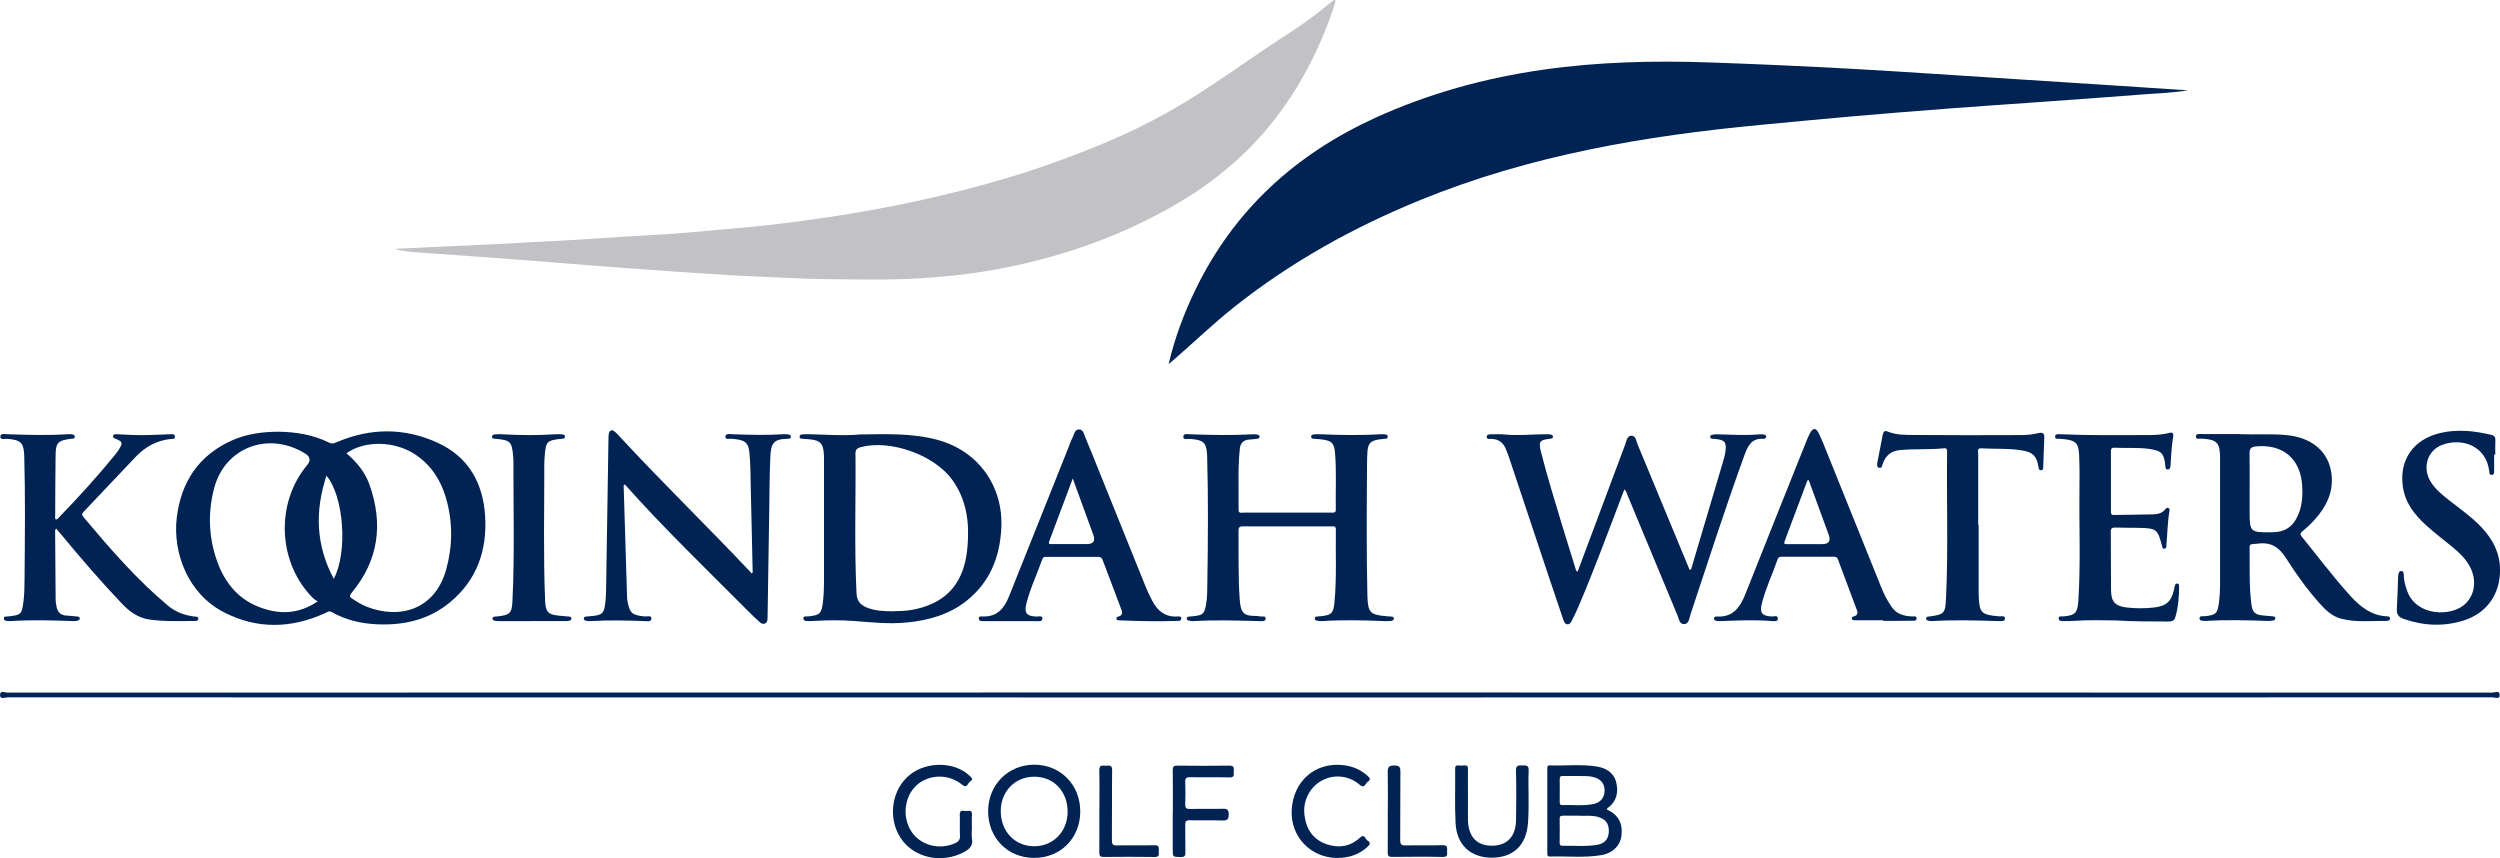 <svg id="Layer_1" data-name="Layer 1" xmlns="http://www.w3.org/2000/svg" viewBox="0 0 512.26 175.83">
  <defs>
    <style>
      .cls-1 {
        fill: #c2c2c6;
      }

      .cls-1, .cls-2 {
        stroke-width: 0px;
      }

      .cls-2 {
        fill: #002354;
      }
    </style>
  </defs>
  <path class="cls-2" d="m239.45,74.63c1.26-5.39,3.17-10.48,5.56-15.39,7.92-16.28,20.5-27.67,36.84-35.12,10.96-4.99,22.45-8.14,34.35-9.84,11.4-1.63,22.85-1.88,34.34-1.48,9.75.34,19.5.78,29.24,1.32,9.66.54,19.31,1.21,28.96,1.82,7.82.5,15.64,1.01,23.45,1.51,5.29.34,10.58.69,16.16,1.06-3.07.5-5.9.58-8.72.8-7.37.58-14.75,1.1-22.12,1.63-6.02.43-12.04.83-18.06,1.29-6.53.5-13.07,1.02-19.6,1.59-6.33.55-12.65,1.16-18.98,1.76-23.87,2.25-47.36,6.25-69.72,15.36-13.71,5.58-26.55,12.69-38.17,21.9-4.36,3.45-8.36,7.32-12.56,10.96-.33.28-.66.55-.99.83Z"/>
  <path class="cls-1" d="m80.79,50.99c3.22-.15,6.44-.31,9.66-.46,5.22-.25,10.43-.44,15.64-.75,2.94-.18,5.89-.32,8.83-.47,4.77-.24,9.54-.61,14.3-.91,2.9-.18,5.81-.3,8.71-.51,3.53-.26,7.05-.59,10.58-.92,3.49-.32,6.98-.6,10.45-1.02,4.18-.5,8.36-1.07,12.52-1.72,5.85-.91,11.68-1.99,17.46-3.27,5.8-1.28,11.54-2.74,17.23-4.44,6.77-2.02,13.41-4.42,19.93-7.13,6.65-2.76,13.01-6.06,19.09-9.93,6.53-4.16,12.79-8.72,19.31-12.91,3-1.93,5.81-4.07,8.53-6.35.15-.13.3-.27.53-.19.17.22.06.44-.01.67-2.96,9.12-7.26,17.54-13.33,24.99-5.71,7.01-12.68,12.53-20.56,16.94-11.25,6.31-23.28,10.38-35.93,12.66-5.17.93-10.38,1.49-15.64,1.78-6.59.37-13.18.2-19.77.13-3.98-.04-7.97-.31-11.95-.46-4.18-.15-8.35-.44-12.53-.7-4.57-.29-9.13-.62-13.7-.95-5.24-.39-10.48-.78-15.71-1.21-4.2-.35-8.41-.68-12.62-.98-4.49-.32-8.97-.66-13.46-.97-2.53-.18-5.08-.2-7.57-.94Z"/>
  <path class="cls-2" d="m57.16,88.46c3.49.06,7.02.62,10.3,2.24.67.33,1.11.09,1.65-.14,6.91-2.93,13.87-2.93,20.66.21,6.24,2.89,9.2,8.21,9.63,14.9.45,6.99-1.62,13.12-7.16,17.72-4.33,3.6-9.47,4.78-15,4.53-3.27-.15-6.4-.87-9.27-2.51-.55-.31-.88,0-1.29.19-6.98,3.2-14,3.38-20.87-.18-7.27-3.77-10.48-12.14-9.58-19.44.9-7.25,4.5-12.7,11.31-15.74,3-1.34,6.2-1.77,9.6-1.78Zm7.94,34.77c-.38-.25-.68-.4-.91-.62-7.26-7.2-7.83-19.42-1.27-27.29q1.18-1.42-.38-2.38c-7.5-4.65-16.45-1.29-18.66,7.09-1.29,4.89-1.15,9.82.49,14.63,1.49,4.37,4.11,7.87,8.52,9.64,4.09,1.64,8.13,1.67,12.21-1.07Zm5.87-30.36c2.14,1.8,3.83,3.88,4.74,6.45,2.84,8.01,1.89,15.45-3.62,22.1-.48.58-.54.84.1,1.26.94.62,1.87,1.22,2.92,1.63,6.76,2.66,14.02.66,16.32-7.64,1.34-4.82,1.36-9.7-.02-14.53-1.06-3.72-3.05-6.83-6.32-9.01-4.22-2.8-10.36-2.93-14.1-.25Zm-2.58,25.74c2.89-5.42,2.08-16.92-1.5-21.14-2.39,7.31-2.18,14.23,1.5,21.14Z"/>
  <path class="cls-2" d="m332.84,100.27c-3.1,8.09-6.04,16.17-9.43,24.08-.39.91-.83,1.81-1.27,2.7-.21.43-.45.93-1.02.87-.5-.06-.66-.56-.8-.96-.91-2.67-1.81-5.35-2.71-8.03-2.81-8.42-5.61-16.83-8.42-25.25-.16-.49-.38-.96-.55-1.45-.52-1.48-1.52-2.29-3.13-2.3-.32,0-.84.13-.87-.38-.03-.55.5-.55.88-.56.96-.01,1.93-.05,2.88.04,2.64.27,5.27-.02,7.91-.05.4,0,.8-.02,1.2.02.31.03.72.12.7.51-.02.4-.43.37-.74.41-2,.24-2.24.59-1.72,2.66,1.29,5.06,2.83,10.04,4.33,15.03.9,2.97,1.83,5.93,2.75,8.9.07.22.03.5.44.6,1.23-3.29,2.47-6.59,3.7-9.88,2-5.37,4-10.74,6.02-16.1.27-.72.38-1.82,1.27-1.85.94-.03,1.01,1.11,1.3,1.8,3.57,8.56,7.1,17.13,10.65,25.69.36-.03.35-.29.42-.5,2.12-7.14,4.23-14.27,6.35-21.41.27-.92.55-1.83.62-2.79.1-1.43-.24-1.85-1.67-2.07-.35-.06-.72-.07-1.07-.09-.23-.01-.4-.14-.44-.34-.06-.29.17-.44.41-.49.31-.06.63-.1.95-.09,2.96.07,5.91.27,8.87,0,.27-.02.56,0,.83.07.23.05.48.19.41.49-.04.19-.2.35-.43.36-.04,0-.08.02-.12.01-2.47-.19-3.23,1.51-3.92,3.41-3.91,10.78-7.42,21.69-11.03,32.57-.25.76-.29,1.91-1.26,1.98-1.02.07-1.11-1.1-1.42-1.82-3.44-8.23-6.84-16.47-10.27-24.7-.15-.36-.2-.78-.61-1.08Z"/>
  <path class="cls-2" d="m263.73,107.86c-3,0-6,.02-9-.01-.72,0-.96.18-.95.94.05,4.68-.09,9.36.24,14.03.2,2.87.9,3.38,3.26,3.39.32,0,.64.04.95.1.4.08,1.11-.17,1.11.39,0,.69-.74.59-1.23.57-4.56-.12-9.11-.27-13.67,0-.31.02-.63-.07-.94-.13-.22-.04-.35-.22-.33-.43.01-.22.17-.34.41-.36.44-.04.88-.08,1.31-.13,1.59-.21,1.89-.55,2.2-2.16.3-1.54.28-3.11.3-4.66.13-8.63.2-17.27-.04-25.9-.08-2.8-.7-3.36-3.51-3.57-.49-.04-1.4.28-1.38-.44.03-.75.95-.52,1.5-.5,4.24.14,8.47.24,12.71,0,.32-.02.64,0,.95.06.23.04.49.13.48.44,0,.3-.23.39-.49.42-.56.06-1.11.13-1.67.16-1.16.06-1.78.77-1.89,1.81-.45,4.18-.2,8.39-.26,12.58-.01.82.62.58,1.04.58,4.08.01,8.16,0,12.24,0,1.92,0,3.84,0,5.76,0,.44,0,.89.08.88-.62-.08-3.88.17-7.76-.16-11.63-.17-2-.68-2.47-2.63-2.74-.55-.08-1.11-.09-1.67-.14-.28-.02-.59-.03-.59-.43,0-.37.32-.44.59-.47.39-.05.8-.05,1.2-.03,4.08.16,8.15.26,12.23,0,.28-.02.56-.01.84,0,.36.02.82.05.83.5.01.51-.48.4-.82.44-.36.05-.71.08-1.07.14-1.6.26-2.13.8-2.26,2.41-.07.92-.08,1.84-.09,2.76-.06,8.84-.13,17.67.07,26.51,0,.08,0,.16,0,.24.12,3.59.51,4,4.05,4.3.16.01.32,0,.48.03.34.05.87-.06.9.38.03.51-.51.53-.89.56-.44.04-.88.02-1.32,0-4.08-.16-8.15-.26-12.23,0-.36.02-.72.02-1.08-.03-.3-.05-.71-.09-.68-.52.03-.45.45-.35.75-.4.12-.02.24-.01.36-.02,2.25-.23,2.7-.57,2.91-2.81.48-4.98.22-9.99.29-14.98.01-.81-.54-.63-.98-.63-3,0-6,0-9,0Z"/>
  <path class="cls-2" d="m176.1,89.02c5.24-.05,10.64-.32,15.93,1.09,8.4,2.24,13.62,9.5,13.14,18.21-.32,5.89-2.36,10.98-7.06,14.74-3.57,2.86-7.8,4.05-12.29,4.49-3.64.36-7.27-.03-10.89-.31-2.68-.21-5.35-.17-8.02-.02-.4.02-.8.05-1.2.04-.44,0-1.06.02-1.09-.49-.04-.64.64-.43,1.02-.47,2.4-.26,2.7-.58,2.99-2.99.15-1.27.21-2.55.21-3.83,0-8.35,0-16.71,0-25.06,0-.64,0-1.28-.07-1.92-.21-1.64-.78-2.19-2.44-2.43-.59-.09-1.19-.11-1.79-.16-.31-.03-.72,0-.7-.45.01-.41.42-.45.72-.47.64-.03,1.28-.03,1.92,0,3.16.08,6.31.33,9.62.04Zm6.86,36.23c1.36-.04,2.72-.06,4.06-.31,5.18-1,8.95-3.64,10.51-8.91.4-1.34.6-2.73.72-4.12.42-4.86-.19-9.5-3.12-13.58-3.7-5.15-12.77-8.35-18.82-6.69-.65.18-1.03.51-1.02,1.25.09,9.59-.26,19.19.22,28.78.07,1.42.78,2.27,2.04,2.79,1.74.72,3.57.79,5.41.79Z"/>
  <path class="cls-2" d="m154.23,117.34c-.13-5.87-.26-11.74-.4-17.61-.06-2.32-.04-4.64-.27-6.95-.2-2.07-.86-2.56-2.91-2.8-.16-.02-.32,0-.48-.05-.54-.14-1.53.28-1.54-.41,0-.8,1-.56,1.58-.54,3.44.12,6.87.22,10.31-.01.28-.02.56-.02.84.02.3.05.72.07.7.5-.02.42-.43.41-.74.42-3.06.04-3.36,1.2-3.48,3.87-.16,3.63-.16,7.27-.22,10.91-.11,6.84-.22,13.67-.32,20.51,0,.4,0,.8-.02,1.2-.03.51.04,1.12-.53,1.36-.56.23-.99-.2-1.37-.55-.76-.7-1.52-1.42-2.25-2.16-8.46-8.5-17.11-16.82-25.07-25.76-.36.06-.26.3-.26.47.23,7.51.46,15.03.69,22.54.01.36.05.72.12,1.07.48,2.32.95,2.69,3.49,2.94.49.05,1.4-.29,1.38.43-.02.76-.94.53-1.49.52-3.64-.13-7.27-.21-10.91,0-.32.02-.64,0-.95-.06-.28-.05-.56-.17-.5-.54.05-.31.33-.31.56-.33.52-.05,1.04-.09,1.55-.15,1.57-.2,2.01-.62,2.22-2.15.11-.83.21-1.67.22-2.5.17-10.55.33-21.11.5-31.66,0-.36,0-.73.09-1.07.18-.66.61-.83,1.16-.39.37.3.7.66,1.02,1.01,8.68,9.4,17.88,18.31,26.66,27.62.13.14.25.29.38.43.08-.04.16-.08.24-.12Z"/>
  <path class="cls-2" d="m11.5,108.31c-.31.36-.2.69-.2.99.02,4.48.05,8.96.1,13.43,0,.63.1,1.28.26,1.89.24.89.86,1.42,1.8,1.5.76.07,1.51.13,2.27.19.29.02.62.09.62.42,0,.31-.34.43-.61.48-.27.05-.56.06-.83.05-4.24-.16-8.47-.26-12.71,0-.16,0-.32.01-.48,0-.39-.04-.92-.03-.93-.54,0-.51.52-.37.85-.41,2.67-.3,2.83-.38,3.17-3.07.2-1.58.21-3.19.22-4.79.07-8.31.17-16.63-.06-24.94-.08-2.81-.69-3.37-3.49-3.59-.5-.04-1.41.28-1.41-.42,0-.78.93-.54,1.48-.52,4.12.13,8.23.26,12.35-.01.2-.01.4,0,.6,0,.36.03.82.07.82.51,0,.5-.49.39-.83.44-2.62.33-3.07.79-3.1,3.4-.06,4.12-.06,8.24-.08,12.35,0,.26-.12.56.15.78.33,0,.47-.27.65-.46,4-4.14,7.88-8.39,11.51-12.86.28-.34.53-.7.76-1.07.83-1.29.74-1.57-.68-2.15-.27-.11-.58-.16-.54-.52.05-.43.42-.43.74-.42,1.08.04,2.16.11,3.23.16,2.56.12,5.12-.08,7.67-.15.4-.01,1-.15,1.05.47.05.61-.56.47-.9.5-2.88.31-5.23,1.63-7.19,3.7-3.55,3.74-7.08,7.5-10.64,11.23-.41.43-.33.7-.01,1.08,5.38,6.4,10.84,12.72,17.27,18.11,1.58,1.33,3.42,2.02,5.45,2.26.33.04.82-.04.8.48-.02.41-.44.44-.74.43-3.12,0-6.24.16-9.34-.31-2.34-.35-4.09-1.68-5.66-3.34-4.35-4.58-8.47-9.37-12.49-14.24-.29-.35-.59-.69-.91-1.06Z"/>
  <path class="cls-2" d="m458.91,88.97c3.19.12,6.38-.12,9.58.18,4.77.45,8.17,2.93,9.07,7,.76,3.46-.24,6.55-2.4,9.29-.99,1.26-2.12,2.39-3.36,3.4-.41.34-.62.55-.17,1.1,3.32,4.1,6.48,8.32,10.03,12.22,2.01,2.21,4.27,3.97,7.42,4.13.27.01.61,0,.64.38.03.42-.34.56-.64.55-3.15-.04-6.33.37-9.42-.46-1.79-.48-3.12-1.73-4.33-3.09-2.56-2.86-4.81-5.98-6.86-9.22-1.43-2.26-3.04-3.42-5.81-3.06-1.9.25-1.71-.22-1.7,1.77.03,3.55-.1,7.12.36,10.65.22,1.71.77,2.17,2.48,2.31.64.05,1.27.12,1.91.17.25.02.51.09.52.38.01.28-.21.43-.45.47-.35.06-.71.1-1.07.09-4.19-.13-8.39-.27-12.58,0-.12,0-.24,0-.36,0-.44-.03-1.06,0-1.08-.5-.03-.63.64-.42,1.03-.46,2.4-.25,2.68-.55,2.98-3,.14-1.11.2-2.23.2-3.35,0-8.71.01-17.43,0-26.14,0-3.07-.67-3.72-3.69-3.9-.46-.03-1.27.27-1.26-.46,0-.62.79-.48,1.29-.48,2.56-.01,5.11,0,7.67,0Zm2.05,11.09v4.68c0,4.28.07,4.36,4.48,4.33,2.8-.01,4.45-1.13,5.53-3.73.77-1.85.87-3.8.76-5.77-.32-5.56-3.93-8.62-9.48-8.1-1.06.1-1.33.52-1.31,1.5.05,2.36.02,4.72.02,7.08Z"/>
  <path class="cls-2" d="m256.21,141.89c84.82,0,169.65,0,254.47.03.51,0,1.49-.53,1.52.46.03,1.01-.97.51-1.47.51-169.73.03-339.46.03-509.18,0-.52,0-1.51.53-1.54-.46-.03-1.05.99-.51,1.49-.51,84.9-.03,169.81-.03,254.71-.03Z"/>
  <path class="cls-2" d="m385.88,127.09c-1.88,0-3.76,0-5.64,0-.3,0-.72.08-.79-.34-.06-.36.31-.41.56-.5.58-.2.7-.62.51-1.14-1.3-3.51-2.62-7.01-3.93-10.52-.18-.47-.53-.52-.95-.51-3.48,0-6.96,0-10.44,0-.42,0-.78,0-.95.5-1.04,3.05-2.47,5.96-3.25,9.1-.48,1.93.06,2.54,2.05,2.64.45.02,1.25-.33,1.24.44,0,.65-.79.53-1.28.49-3.44-.27-6.87-.12-10.31.01-.28.01-.56.02-.84-.02-.31-.05-.68-.11-.64-.55.04-.38.39-.38.65-.36,3.35.16,4.74-2.01,5.81-4.71,4.13-10.44,8.31-20.85,12.48-31.28.22-.55.45-1.11.74-1.63.6-1.08,1.2-1.09,1.76.06.68,1.39,1.24,2.84,1.82,4.28,3.68,9.12,7.34,18.24,11.02,27.36.55,1.37,1.23,2.67,2.07,3.9,1.04,1.53,2.55,1.94,4.25,2,.32.01.84-.15.9.34.07.61-.54.53-.87.54-2,.04-4,.02-6,.02,0-.04,0-.08,0-.12Zm-15.26-28.7c-.09.01-.18.03-.27.04-1.56,4.16-3.13,8.32-4.68,12.49-.26.7.3.57.66.57,2.36,0,4.71,0,7.07,0q2,0,1.31-1.91c-1.36-3.73-2.73-7.46-4.09-11.19Z"/>
  <path class="cls-2" d="m207.11,127.27c-1.84,0-3.68,0-5.51,0-.42,0-1.02.07-1.04-.52-.01-.57.59-.44.94-.43,2.87.05,4.28-1.69,5.24-4.1,3.99-10.02,8.01-20.04,12.01-30.06.34-.85.62-1.73,1.04-2.54.32-.63.4-1.66,1.34-1.63.84.03.98.96,1.24,1.59.97,2.31,1.91,4.64,2.84,6.97,3.2,7.94,6.39,15.88,9.6,23.82.37.92.83,1.81,1.28,2.7,1.05,2.02,2.55,3.35,5,3.26.35-.01.95-.16.96.41,0,.53-.6.48-.95.49-3.92.13-7.84.04-11.75-.12-.24-.01-.52-.01-.58-.3-.07-.29.15-.42.4-.48.88-.23.84-.82.58-1.5-1.26-3.31-2.52-6.62-3.76-9.94-.19-.51-.4-.8-1-.79-3.52.02-7.04.01-10.56,0-.37,0-.69.01-.85.46-1.07,3.08-2.52,6.03-3.29,9.21-.45,1.86.1,2.47,2.01,2.57.46.02,1.28-.29,1.29.39,0,.74-.83.53-1.35.54-1.72.02-3.44,0-5.15,0,0,0,0,0,0,0Zm12.7-29.22c-1.7,4.53-3.26,8.7-4.82,12.86-.27.72.28.57.64.57,2.36,0,4.71,0,7.07,0q2.01,0,1.32-1.9c-1.36-3.73-2.72-7.47-4.21-11.55Z"/>
  <path class="cls-2" d="m433.36,127.13c-2.62-.04-5.46-.11-8.29.08-.72.05-1.44.06-2.16.05-.43,0-1.05.04-1.08-.49-.04-.66.64-.42,1.02-.46,2.42-.26,2.84-.7,3.01-3.24.49-7.55.14-15.11.23-22.66.03-2.4.04-4.8-.07-7.2-.12-2.43-.7-2.95-3.1-3.23-.24-.03-.49,0-.72-.06-.41-.1-1.15.25-1.1-.49.04-.59.75-.47,1.2-.45,5.8.25,11.59.19,17.39.17,1.6,0,3.2-.03,4.76-.44.71-.19.96.05.84.77-.31,1.9-.43,3.81-.53,5.72-.02.42-.03,1.01-.6,1-.5,0-.46-.56-.5-.95-.25-2.36-.8-2.9-3.17-3.25-2.39-.35-4.79-.14-7.18-.26-.56-.03-.78.14-.77.74.02,4.12.01,8.24,0,12.36,0,.41.06.69.58.68,2.72-.05,5.44-.06,8.15-.13.92-.03,1.83-.25,2.43-1.08.15-.21.37-.32.63-.2.28.13.24.4.2.62-.41,2.33-.41,4.69-.63,7.04-.02.26.01.62-.37.66-.46.05-.47-.37-.54-.65-.87-3.31-1.13-3.54-4.58-3.62-1.64-.04-3.28,0-4.92-.06-.68-.02-.99.09-.98.89.05,4,0,8,.05,11.99.03,2.39.92,3.25,3.32,3.51,1.8.19,3.59.2,5.38,0,2.58-.28,3.62-1.16,4.2-3.65.07-.31.11-.63.21-.93.08-.25.27-.4.55-.33.24.06.28.26.29.47,0,2.2-.17,4.39-.8,6.51-.22.75-.92.79-1.58.79-3.52,0-7.04-.01-10.77-.23Z"/>
  <path class="cls-2" d="m405.43,107.56c0,4.6,0,9.19,0,13.79,0,.16,0,.32.01.48.1,3.75.48,4.14,4.15,4.46.45.04,1.27-.25,1.24.48-.02.59-.81.5-1.31.49-4.52-.13-9.03-.28-13.55,0-.24.01-.48,0-.71-.05-.26-.06-.59-.11-.6-.47,0-.4.33-.37.6-.42.04,0,.08,0,.12,0,3.03-.43,3.22-.63,3.37-3.75.47-9.95.1-19.9.22-29.86,0-.5.06-.93-.72-.85-2.94.3-5.91.09-8.86.35-1.89.17-3,1.11-3.6,2.81-.14.4-.17.99-.78.82-.45-.13-.41-.64-.34-1.04.35-1.88.72-3.76,1.1-5.63.11-.52.23-1.07,1.01-.75,1.82.75,3.77.69,5.67.71,7.2.07,14.39.04,21.59.02,1.24,0,2.47-.13,3.68-.41.8-.19,1.21.01,1.17.93-.1,2-.14,3.99-.22,5.99-.01.31-.01.7-.47.69-.42,0-.45-.35-.51-.68-.39-2.24-1.1-2.99-3.33-3.37-2.77-.48-5.58-.26-8.37-.44-.91-.06-.65.62-.65,1.07-.01,4.88,0,9.75,0,14.63.04,0,.07,0,.11,0Z"/>
  <path class="cls-2" d="m511.06,93.16c0,1.12.01,2.24,0,3.36,0,.35-.01.79-.51.79-.52,0-.46-.45-.5-.8-.62-5.09-5.48-6.89-9.62-5.36-3.03,1.12-4.12,4.61-2.43,7.46.96,1.62,2.4,2.77,3.85,3.91,2.26,1.77,4.63,3.42,6.62,5.53,2.33,2.47,3.8,5.28,3.8,8.77,0,4.82-2.59,8.68-7.18,10.22-4.18,1.41-8.4,1.22-12.57-.22-1-.34-1.47-.93-1.4-2.05.14-2.19.18-4.39.26-6.59,0-.12,0-.25.03-.36.12-.36.11-.88.67-.81.46.06.45.5.46.85.03,1.13.32,2.2.71,3.26,1.93,5.27,9.24,5.29,11.99,2.53,1.87-1.88,2.27-4.78.91-7.43-.84-1.63-2.12-2.89-3.52-4.04-1.82-1.5-3.71-2.92-5.46-4.5-2.38-2.15-4.34-4.63-4.81-7.92-.81-5.58,2.2-9.81,7.79-11.07,3.47-.78,6.9-.4,10.32.41.71.17.87.52.84,1.18-.05.96-.01,1.92-.01,2.88h-.22Z"/>
  <path class="cls-2" d="m108.98,127.27c-2.16,0-4.32,0-6.47,0-.36,0-.72,0-1.07-.07-.27-.05-.57-.15-.51-.53.05-.32.33-.3.56-.33.12-.02.24-.01.36-.03,2.68-.28,3.04-.64,3.16-3.31.45-9.55.17-19.11.19-28.66,0-.32-.03-.64-.06-.96-.27-2.88-.57-3.18-3.48-3.46-.34-.03-.83.05-.84-.43,0-.45.47-.48.82-.5.48-.03.96-.03,1.44,0,3.52.2,7.03.23,10.55,0,.44-.03.88-.03,1.32,0,.34.03.82,0,.81.49-.01.51-.5.4-.84.44-2.84.32-3.06.55-3.29,3.33-.04.52-.1,1.04-.1,1.56.02,9.39-.22,18.79.16,28.18.1,2.46.58,2.96,3.04,3.18.56.05,1.11.1,1.67.15.28.02.64,0,.67.36.04.41-.35.5-.66.55-.31.05-.64.03-.96.03-2.16,0-4.32,0-6.47,0Z"/>
  <path class="cls-2" d="m329.22,165.85c2.4,1.11,3.33,2.82,3.02,5.43-.24,2-1.81,3.57-4.22,3.96-3.45.56-6.94.16-10.41.27-.54.02-.56-.31-.56-.69,0-5.79,0-11.59,0-17.38,0-.35.02-.63.49-.61,3.23.12,6.47-.29,9.69.24,1.94.32,3.5,1.3,3.96,3.33.47,2.04.03,3.89-1.81,5.2-.06.04-.09.13-.16.26Zm-5.69,1.29c-1.21,0-2.21.01-3.21,0-.46,0-.75.04-.74.63.03,1.64.02,3.28,0,4.92,0,.38.11.62.53.61,2.4-.05,4.81.21,7.18-.2,1.6-.27,2.36-1.29,2.37-2.83,0-1.58-.71-2.46-2.29-2.9-1.34-.37-2.7-.14-3.85-.22Zm-.58-8.14c-.97,0-1.81.02-2.65,0-.49-.01-.72.1-.71.66.03,1.56.01,3.11,0,4.67,0,.35.04.65.5.63,2.15-.07,4.32.22,6.45-.22,1.42-.3,2.23-1.33,2.25-2.71.02-1.45-.78-2.41-2.28-2.8-1.22-.32-2.46-.18-3.56-.22Z"/>
  <path class="cls-2" d="m211.86,175.79c-5.38-.01-9.4-4.11-9.39-9.56.01-5.42,4.08-9.52,9.44-9.54,5.4-.01,9.48,4.15,9.44,9.65-.04,5.45-4.07,9.46-9.49,9.45Zm-6.8-9.67c-.04,4.16,2.82,7.24,6.77,7.28,3.93.04,6.89-2.95,6.93-6.99.03-4.2-2.78-7.22-6.76-7.26-3.95-.04-6.9,2.93-6.94,6.97Z"/>
  <path class="cls-2" d="m199.14,169.82c0,.68-.09,1.38.02,2.04.24,1.39-.46,2.1-1.59,2.71-4.59,2.48-10.33,1.24-13.02-2.85-2.72-4.14-1.85-10.02,1.93-13,3.5-2.76,9.15-2.66,12.17.22.37.35.89.73.16,1.16-.51.3-.59,1.58-1.7.67-2.76-2.27-6.82-2.15-9.33.16-2.5,2.31-2.96,6.51-1.03,9.45,1.87,2.84,5.69,3.85,8.94,2.4.7-.31,1.05-.68,1.01-1.51-.08-1.44.03-2.88-.04-4.32-.05-1.18.79-.73,1.31-.76.52-.03,1.27-.31,1.19.76-.07.95-.01,1.92-.01,2.88Z"/>
  <path class="cls-2" d="m300.8,163.12c0,1.68-.04,3.36,0,5.04.09,3.31,1.84,5.13,4.88,5.13,3.09,0,4.9-1.84,4.96-5.19.06-3.4.08-6.8-.01-10.19-.03-1.13.51-1.09,1.28-1.07.73.01,1.36-.15,1.32,1.04-.15,3.63.15,7.28-.15,10.9-.38,4.48-3.07,6.96-7.41,6.96-4.34,0-7.2-2.61-7.42-7.1-.19-3.71-.04-7.43-.08-11.15,0-.55.2-.69.7-.65.4.03.8.04,1.2,0,.61-.06.73.23.72.77-.03,1.84,0,3.68,0,5.52,0,0,.01,0,.02,0Z"/>
  <path class="cls-2" d="m274.05,175.8c-5.53-.01-9.7-4.42-9.37-9.92.35-5.86,4.8-9.71,10.47-9.11,1.93.21,3.62.89,5.06,2.19.45.4.75.81.08,1.19-.52.29-.62,1.57-1.7.64-2.2-1.9-5.21-2.19-7.7-.87-2.43,1.29-3.92,4.07-3.62,6.9.31,2.98,1.71,5.22,4.66,6.2,2.45.81,4.76.43,6.69-1.35,1.02-.94,1.12.3,1.61.58.56.32.58.71.05,1.21-1.76,1.65-3.86,2.32-6.22,2.34Z"/>
  <path class="cls-2" d="m240.32,166.32c0-2.84.03-5.67-.02-8.51-.01-.74.21-.94.94-.93,3.55.04,7.11.06,10.66,0,1.06-.02.92.57.9,1.2-.02.59.24,1.25-.87,1.22-2.67-.08-5.35,0-8.03-.05-.86-.02-1.08.26-1.04,1.08.06,1.47.06,2.96,0,4.43-.03.77.17,1.02.98,1,2.23-.06,4.47.02,6.71-.04.91-.03,1.22.19,1.22,1.16,0,1.02-.3,1.27-1.28,1.24-2.23-.07-4.47.01-6.71-.04-.76-.02-.93.23-.92.95.05,1.88-.02,3.75.03,5.63.02.73-.17.96-.93.95-1.66-.02-1.66.02-1.66-1.61,0-2.56,0-5.11,0-7.67Z"/>
  <path class="cls-2" d="m225.27,166.21c0-2.8.05-5.59-.02-8.39-.03-1.29.82-.86,1.44-.92.65-.06,1.2-.13,1.19.9-.06,4.79,0,9.58-.05,14.38,0,.84.21,1.07,1.05,1.05,2.55-.06,5.11.03,7.67-.04,1.21-.04.83.74.89,1.34.06.66.03,1.09-.89,1.07-3.47-.06-6.95-.04-10.42-.01-.68,0-.88-.19-.88-.87.03-2.84.01-5.67.01-8.51Z"/>
  <path class="cls-2" d="m284.37,166.2c0-2.64.04-5.27-.02-7.91-.02-1.03.17-1.44,1.34-1.44,1.14,0,1.27.4,1.26,1.37-.05,4.63,0,9.27-.04,13.9-.01.93.26,1.13,1.14,1.11,2.52-.06,5.04.03,7.55-.05,1.06-.03.94.55.91,1.19-.02.58.26,1.25-.86,1.22-3.47-.07-6.95-.04-10.43-.01-.7,0-.87-.22-.87-.88.03-2.84.01-5.67.01-8.51Z"/>
</svg>